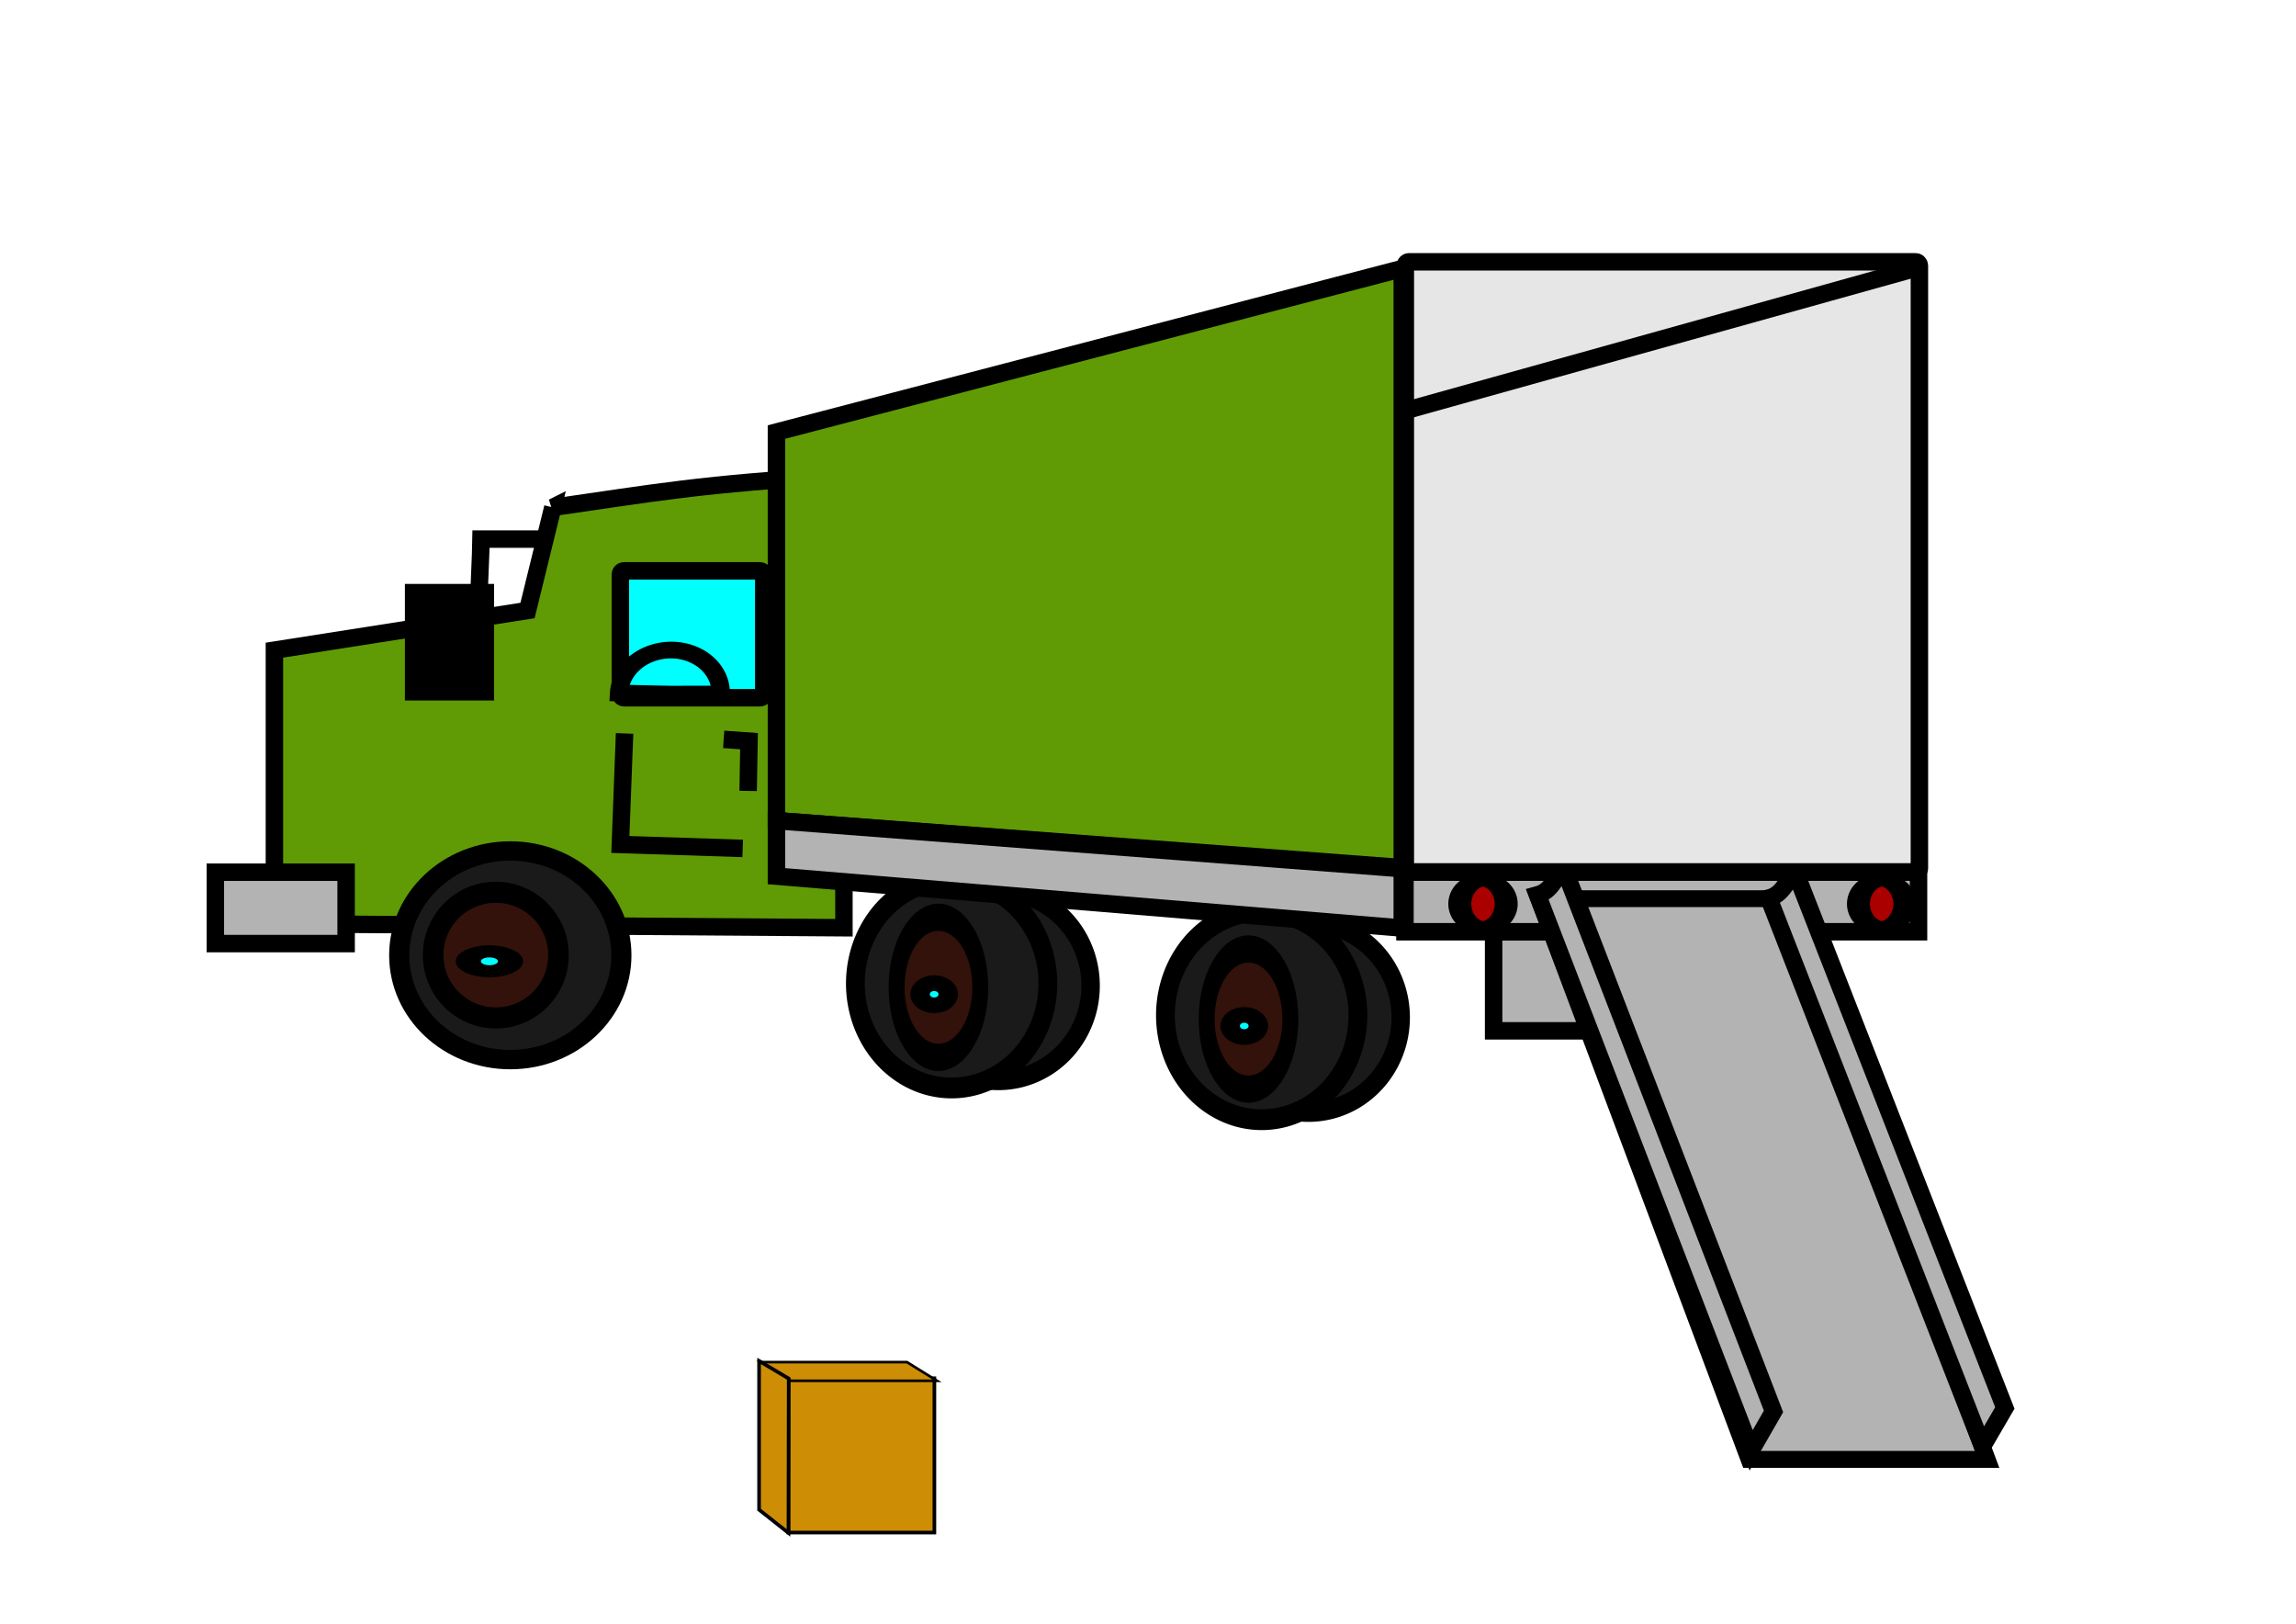 <?xml version="1.0" encoding="UTF-8" standalone="no"?>
<!-- Created with Inkscape (http://www.inkscape.org/) -->
<svg
    xmlns:inkscape="http://www.inkscape.org/namespaces/inkscape"
    xmlns:rdf="http://www.w3.org/1999/02/22-rdf-syntax-ns#"
    xmlns="http://www.w3.org/2000/svg"
    xmlns:xlink="http://www.w3.org/1999/xlink"
    xmlns:ns1="http://sozi.baierouge.fr"
    xmlns:cc="http://creativecommons.org/ns#"
    xmlns:dc="http://purl.org/dc/elements/1.1/"
    xmlns:sodipodi="http://sodipodi.sourceforge.net/DTD/sodipodi-0.dtd"
    id="svg2"
    sodipodi:docname="moving truck3.svg"
    inkscape:export-filename="C:\Users\user\Downloads\moving truck2.png"
    viewBox="0 0 1052.4 744.09"
    inkscape:export-xdpi="108.61"
    version="1.1"
    inkscape:export-ydpi="108.61"
    inkscape:version="0.48.4 r9939"
  >
  <sodipodi:namedview
      id="base"
      bordercolor="#666666"
      inkscape:pageshadow="2"
      inkscape:window-y="-4"
      pagecolor="#ffffff"
      inkscape:window-height="581"
      inkscape:window-maximized="1"
      inkscape:zoom="0.33"
      inkscape:window-x="58"
      showgrid="false"
      borderopacity="1.0"
      inkscape:current-layer="layer1"
      inkscape:cx="603.88095"
      inkscape:cy="414.59936"
      inkscape:window-width="962"
      inkscape:pageopacity="0.0"
      inkscape:document-units="px"
    >
    <inkscape:grid
        id="grid3381"
        enabled="true"
        visible="true"
        snapvisiblegridlinesonly="true"
        type="xygrid"
        empspacing="5"
    />
  </sodipodi:namedview
  >
  <g
      id="layer1"
      inkscape:label="Layer 1"
      inkscape:groupmode="layer"
      transform="translate(0 -308.27)"
    >
    <rect
        id="rect5084"
        style="stroke:#000000;stroke-width:8;fill:#b3b3b3"
        inkscape:export-ydpi="108.61"
        inkscape:export-filename="C:\Users\user\Downloads\moving truck-blank.png"
        height="45.433"
        width="81.216"
        inkscape:export-xdpi="108.61"
        y="735.25"
        x="684.62"
    />
    <path
        id="path3798"
        style="stroke:#000000;stroke-width:8;fill:#609b06"
        d="m253.4 540.8-11.602 47.251-116.02 18.173v125.4l261.05 1.817v-207.18c-64.475 3.521-88.931 8.175-133.43 14.539z"
        inkscape:export-ydpi="108.61"
        sodipodi:nodetypes="ccccccc"
        inkscape:export-filename="C:\Users\user\Downloads\moving truck-blank.png"
        inkscape:connector-curvature="0"
        inkscape:export-xdpi="108.61"
    />
    <rect
        id="rect3800"
        style="stroke:#000000;stroke-width:8;fill:#00ffff"
        inkscape:export-ydpi="108.61"
        inkscape:export-filename="C:\Users\user\Downloads\moving truck-blank.png"
        ry="1.685"
        height="58.155"
        width="65.746"
        inkscape:export-xdpi="108.61"
        y="569.88"
        x="284.34"
    />
    <path
        id="path4061"
        sodipodi:rx="51.42857"
        sodipodi:ry="48.57143"
        style="stroke:#000000;stroke-width:18.44;fill:#00ffff"
        sodipodi:type="arc"
        d="m-694.29 163.79a51.429 48.571 0 0 1 -102.84 1.364l51.408-1.364z"
        inkscape:export-ydpi="108.61"
        inkscape:export-filename="C:\Users\user\Downloads\moving truck-blank.png"
        transform="matrix(-.453 -.01 .024 -.415 -34.71 686.9)"
        sodipodi:cy="163.79076"
        sodipodi:cx="-745.71429"
        inkscape:export-xdpi="108.61"
        sodipodi:end="3.1135158"
        sodipodi:start="0"
    />
    <g
        id="g4981"
        inkscape:export-ydpi="108.61"
        inkscape:export-xdpi="108.61"
        inkscape:export-filename="C:\Users\user\Downloads\moving truck-blank.png"
        transform="matrix(.677 0 0 .636 578.27 374.83)"
      >
      <path
          id="path4838-1-4"
          sodipodi:rx="67.142853"
          sodipodi:ry="65.714287"
          style="stroke:#000000;stroke-width:12.193;fill:#1a1a1a"
          sodipodi:type="arc"
          d="m-437.14 592.36c0 36.293-30.061 65.714-67.143 65.714s-67.143-29.421-67.143-65.714 30.061-65.714 67.143-65.714 67.143 29.421 67.143 65.714z"
          transform="matrix(1.12 0 0 1.144 56.128 -93.957)"
          sodipodi:cy="592.36218"
          sodipodi:cx="-504.28571"
      />
    </g
    >
    <g
        id="g4977"
        inkscape:export-ydpi="108.61"
        inkscape:export-xdpi="108.61"
        inkscape:export-filename="C:\Users\user\Downloads\moving truck-blank.png"
        transform="matrix(.677 0 0 .636 578.27 374.83)"
      >
      <path
          id="path4838-5-2-1"
          sodipodi:rx="67.142853"
          sodipodi:ry="65.714287"
          style="stroke:#000000;stroke-width:22.022;fill:#32120a"
          sodipodi:type="arc"
          d="m-437.14 592.36c0 36.293-30.061 65.714-67.143 65.714s-67.143-29.421-67.143-65.714 30.061-65.714 67.143-65.714 67.143 29.421 67.143 65.714z"
          transform="matrix(.632 0 0 .689 -199.78 175.43)"
          sodipodi:cy="592.36218"
          sodipodi:cx="-504.28571"
      />
      <path
          id="path4838-5-2-1-8"
          sodipodi:rx="67.142853"
          sodipodi:ry="65.714287"
          style="stroke:#000000;stroke-width:79.984;fill:#00ffff"
          sodipodi:type="arc"
          d="m-437.14 592.36c0 36.293-30.061 65.714-67.143 65.714s-67.143-29.421-67.143-65.714 30.061-65.714 67.143-65.714 67.143 29.421 67.143 65.714z"
          transform="matrix(.213 0 0 .109 -415.39 523.48)"
          sodipodi:cy="592.36218"
          sodipodi:cx="-504.28571"
      />
    </g
    >
    <rect
        id="rect5049"
        style="stroke:#000000;stroke-width:8;fill:#b3b3b3"
        inkscape:export-ydpi="108.61"
        inkscape:export-filename="C:\Users\user\Downloads\moving truck-blank.png"
        height="32.712"
        width="59.945"
        inkscape:export-xdpi="108.61"
        y="707.99"
        x="98.707"
    />
    <path
        id="path5051"
        style="stroke:#000000;stroke-width:8;fill:none"
        d="m286.28 644.39l-1.934 50.885 56.078 1.817"
        inkscape:export-ydpi="108.61"
        inkscape:export-filename="C:\Users\user\Downloads\moving truck-blank.png"
        inkscape:connector-curvature="0"
        inkscape:export-xdpi="108.61"
    />
    <path
        id="path5051-0"
        style="stroke:#000000;stroke-width:8;fill:none"
        d="m342.92 670.74l0.4-22.811-11.602-0.815"
        inkscape:export-ydpi="108.61"
        inkscape:export-filename="C:\Users\user\Downloads\moving truck-blank.png"
        inkscape:connector-curvature="0"
        inkscape:export-xdpi="108.61"
    />
    <path
        id="path4838-1-3-3-1"
        sodipodi:rx="67.142853"
        sodipodi:ry="65.714287"
        style="stroke:#000000;stroke-width:13.388;fill:#1a1a1a"
        sodipodi:type="arc"
        d="m-437.14 592.36a67.143 65.714 0 1 1 -134.29 0 67.143 65.714 0 1 1 134.29 0z"
        inkscape:export-ydpi="108.61"
        inkscape:export-filename="C:\Users\user\Downloads\moving truck-blank.png"
        transform="matrix(.63 0 0 .661 917.43 383)"
        sodipodi:cy="592.36218"
        sodipodi:cx="-504.28571"
        inkscape:export-xdpi="108.61"
    />
    <path
        id="path4838-1-3-9"
        sodipodi:rx="67.142853"
        sodipodi:ry="65.714287"
        style="stroke:#000000;stroke-width:13.095;fill:#1a1a1a"
        sodipodi:type="arc"
        d="m-437.14 592.36a67.143 65.714 0 1 1 -134.29 0 67.143 65.714 0 1 1 134.29 0z"
        inkscape:export-ydpi="108.61"
        inkscape:export-filename="C:\Users\user\Downloads\moving truck-blank.png"
        transform="matrix(.657 0 0 .728 909.62 342.33)"
        sodipodi:cy="592.36218"
        sodipodi:cx="-504.28571"
        inkscape:export-xdpi="108.61"
    />
    <g
        id="g4977-7-8"
        inkscape:export-ydpi="108.61"
        inkscape:export-xdpi="108.61"
        inkscape:export-filename="C:\Users\user\Downloads\moving truck-blank.png"
        transform="matrix(.452 0 0 .709 806.62 361.53)"
      >
      <path
          id="path4838-5-2-1-4-6"
          sodipodi:rx="67.142853"
          sodipodi:ry="65.714287"
          style="stroke:#000000;stroke-width:25.542;fill:#32120a"
          sodipodi:type="arc"
          d="m-437.14 592.36c0 36.293-30.061 65.714-67.143 65.714s-67.143-29.421-67.143-65.714 30.061-65.714 67.143-65.714 67.143 29.421 67.143 65.714z"
          transform="matrix(.632 0 0 .689 -199.78 175.43)"
          sodipodi:cy="592.36218"
          sodipodi:cx="-504.28571"
      />
      <path
          id="path4838-5-2-1-8-2-5"
          sodipodi:rx="67.142853"
          sodipodi:ry="65.714287"
          style="stroke:#000000;stroke-width:92.772;fill:#00ffff"
          sodipodi:type="arc"
          d="m-437.14 592.36c0 36.293-30.061 65.714-67.143 65.714s-67.143-29.421-67.143-65.714 30.061-65.714 67.143-65.714 67.143 29.421 67.143 65.714z"
          transform="matrix(.213 0 0 .109 -415.39 523.48)"
          sodipodi:cy="592.36218"
          sodipodi:cx="-504.28571"
      />
    </g
    >
    <path
        id="path4838-1-3-3"
        sodipodi:rx="67.142853"
        sodipodi:ry="65.714287"
        style="stroke:#000000;stroke-width:13.388;fill:#1a1a1a"
        sodipodi:type="arc"
        d="m-437.14 592.36a67.143 65.714 0 1 1 -134.29 0 67.143 65.714 0 1 1 134.29 0z"
        inkscape:export-ydpi="108.61"
        inkscape:export-filename="C:\Users\user\Downloads\moving truck-blank.png"
        transform="matrix(.63 0 0 .661 775.3 368.46)"
        sodipodi:cy="592.36218"
        sodipodi:cx="-504.28571"
        inkscape:export-xdpi="108.61"
    />
    <path
        id="path4838-1-3"
        sodipodi:rx="67.142853"
        sodipodi:ry="65.714287"
        style="stroke:#000000;stroke-width:13.095;fill:#1a1a1a"
        sodipodi:type="arc"
        d="m-437.14 592.36a67.143 65.714 0 1 1 -134.29 0 67.143 65.714 0 1 1 134.29 0z"
        inkscape:export-ydpi="108.61"
        inkscape:export-filename="C:\Users\user\Downloads\moving truck-blank.png"
        transform="matrix(.657 0 0 .728 767.5 327.79)"
        sodipodi:cy="592.36218"
        sodipodi:cx="-504.28571"
        inkscape:export-xdpi="108.61"
    />
    <rect
        id="rect3092"
        style="stroke:#000000;stroke-width:8;fill:#e6e6e6"
        inkscape:export-ydpi="108.61"
        inkscape:export-filename="C:\Users\user\Downloads\moving truck-blank.png"
        ry="1.685"
        height="279.6"
        width="235.63"
        inkscape:export-xdpi="108.61"
        y="428.26"
        x="644.15"
    />
    <path
        id="path3168"
        style="stroke:#000000;stroke-width:8;fill:none"
        d="m876.06 431.76c-231.75 64.65-231.75 64.65-231.75 64.65"
        inkscape:export-ydpi="108.61"
        inkscape:export-filename="C:\Users\user\Downloads\moving truck-blank.png"
        inkscape:connector-curvature="0"
        inkscape:export-xdpi="108.61"
    />
    <rect
        id="rect3206"
        style="stroke:#000000;stroke-width:8;fill:#b3b3b3"
        inkscape:export-ydpi="108.61"
        inkscape:export-filename="C:\Users\user\Downloads\moving truck-blank.png"
        height="27.32"
        width="235.4"
        inkscape:export-xdpi="108.61"
        y="707.96"
        x="643.98"
    />
    <rect
        id="rect3206-8"
        style="stroke:#000000;stroke-width:8.268;fill:#b3b3b3"
        inkscape:export-ydpi="108.61"
        inkscape:export-filename="C:\Users\user\Downloads\moving truck-blank.png"
        transform="matrix(1 0 .351 .936 0 0)"
        height="274.54"
        width="109.13"
        inkscape:export-xdpi="108.61"
        y="769.36"
        x="435.3"
    />
    <path
        id="rect3206-8-5"
        style="stroke:#000000;stroke-width:8;fill:#b3b3b3"
        d="m704.71 718.4c7.946-2.138 8.554-11.373 12.953-10.177l95.248 246.88-10.245 17.81z"
        inkscape:export-ydpi="108.61"
        sodipodi:nodetypes="ccccc"
        inkscape:export-filename="C:\Users\user\Downloads\moving truck-blank.png"
        inkscape:connector-curvature="0"
        inkscape:export-xdpi="108.61"
    />
    <path
        id="rect3206-8-5-7"
        style="stroke:#000000;stroke-width:8;fill:#b3b3b3"
        d="m810.74 719.87c7.946-2.111 8.554-11.226 12.953-10.046l95.248 243.7-10.245 17.581z"
        inkscape:export-ydpi="108.61"
        sodipodi:nodetypes="ccccc"
        inkscape:export-filename="C:\Users\user\Downloads\moving truck-blank.png"
        inkscape:connector-curvature="0"
        inkscape:export-xdpi="108.61"
    />
    <path
        id="rect3359"
        style="stroke:#000000;stroke-width:8;fill:#609b06"
        d="m355.89 506.27 286.85-74.948v274.57l-286.85-21.519z"
        inkscape:export-ydpi="108.61"
        sodipodi:nodetypes="ccccc"
        inkscape:export-filename="C:\Users\user\Downloads\moving truck-blank.png"
        inkscape:connector-curvature="0"
        inkscape:export-xdpi="108.61"
    />
    <path
        id="rect3206-1"
        style="stroke:#000000;stroke-width:8;fill:#b3b3b3"
        d="m355.89 684.37 286.85 22.005v27.229l-286.85-23.792z"
        inkscape:export-ydpi="108.61"
        sodipodi:nodetypes="ccccc"
        inkscape:export-filename="C:\Users\user\Downloads\moving truck-blank.png"
        inkscape:connector-curvature="0"
        inkscape:export-xdpi="108.61"
    />
    <g
        id="g4977-7"
        inkscape:export-ydpi="108.61"
        inkscape:export-xdpi="108.61"
        inkscape:export-filename="C:\Users\user\Downloads\moving truck-blank.png"
        transform="matrix(.452 0 0 .709 664.49 346.99)"
      >
      <path
          id="path4838-5-2-1-4"
          sodipodi:rx="67.142853"
          sodipodi:ry="65.714287"
          style="stroke:#000000;stroke-width:25.542;fill:#32120a"
          sodipodi:type="arc"
          d="m-437.14 592.36c0 36.293-30.061 65.714-67.143 65.714s-67.143-29.421-67.143-65.714 30.061-65.714 67.143-65.714 67.143 29.421 67.143 65.714z"
          transform="matrix(.632 0 0 .689 -199.78 175.43)"
          sodipodi:cy="592.36218"
          sodipodi:cx="-504.28571"
      />
      <path
          id="path4838-5-2-1-8-2"
          sodipodi:rx="67.142853"
          sodipodi:ry="65.714287"
          style="stroke:#000000;stroke-width:92.772;fill:#00ffff"
          sodipodi:type="arc"
          d="m-437.14 592.36c0 36.293-30.061 65.714-67.143 65.714s-67.143-29.421-67.143-65.714 30.061-65.714 67.143-65.714 67.143 29.421 67.143 65.714z"
          transform="matrix(.213 0 0 .109 -415.39 523.48)"
          sodipodi:cy="592.36218"
          sodipodi:cx="-504.28571"
      />
    </g
    >
    <rect
        id="rect5084-2"
        style="stroke:#000000;stroke-width:8;fill:#000000"
        inkscape:export-ydpi="108.61"
        inkscape:export-filename="C:\Users\user\Downloads\moving truck-blank.png"
        height="45.433"
        width="32.873"
        inkscape:export-xdpi="108.61"
        y="579.87"
        x="189.59"
    />
    <path
        id="path5104"
        style="stroke:#000000;stroke-width:8;fill:none"
        d="m218.6 604.41c1.934-47.251 1.934-49.068 1.934-49.068h27.072"
        inkscape:export-ydpi="108.61"
        inkscape:export-filename="C:\Users\user\Downloads\moving truck-blank.png"
        inkscape:connector-curvature="0"
        inkscape:export-xdpi="108.61"
    />
    <path
        id="path5106"
        sodipodi:rx="12.857142"
        sodipodi:ry="22.857143"
        style="stroke:#000000;stroke-width:12.735;fill:#aa0000"
        sodipodi:type="arc"
        d="m188.57 569.51a12.857 22.857 0 1 1 -25.714 0 12.857 22.857 0 1 1 25.714 0z"
        inkscape:export-ydpi="108.61"
        inkscape:export-filename="C:\Users\user\Downloads\moving truck-blank.png"
        transform="matrix(.827 0 0 .477 534.44 450.85)"
        sodipodi:cy="569.50507"
        sodipodi:cx="175.71428"
        inkscape:export-xdpi="108.61"
    />
    <path
        id="path5106-8"
        sodipodi:rx="12.857142"
        sodipodi:ry="22.857143"
        style="stroke:#000000;stroke-width:12.735;fill:#aa0000"
        sodipodi:type="arc"
        d="m188.57 569.51a12.857 22.857 0 1 1 -25.714 0 12.857 22.857 0 1 1 25.714 0z"
        inkscape:export-ydpi="108.61"
        inkscape:export-filename="C:\Users\user\Downloads\moving truck-blank.png"
        transform="matrix(.827 0 0 .477 717.17 450.85)"
        sodipodi:cy="569.50507"
        sodipodi:cx="175.71428"
        inkscape:export-xdpi="108.61"
    />
    <rect
        id="rect3094-17"
        style="stroke:#000000;stroke-width:1.66;fill:#cd8e06"
        inkscape:export-ydpi="317.79001"
        inkscape:export-filename="C:\Users\user\Downloads\box.png"
        transform="scale(-1,1)"
        height="70.708"
        width="66.933"
        inkscape:export-xdpi="317.79001"
        y="939.91"
        x="-428.29"
    />
    <rect
        id="rect3094-17-0"
        style="stroke:#000000;stroke-width:2.286;fill:#cd8e06"
        inkscape:export-ydpi="317.79001"
        inkscape:export-filename="C:\Users\user\Downloads\box.png"
        transform="matrix(-1 0 .85 .528 0 0)"
        height="16.239"
        width="66.933"
        inkscape:export-xdpi="317.79001"
        y="1766.1"
        x="1085.5"
    />
    <path
        id="path3159"
        style="color:#000000;stroke:#000000;stroke-width:1.66;fill:#cd8e06"
        d="m361.52 940.06-0.115 70.737-13.471-10.653v-68.18z"
        inkscape:export-ydpi="317.79001"
        inkscape:export-filename="C:\Users\user\Downloads\box.png"
        inkscape:connector-curvature="0"
        inkscape:export-xdpi="317.79001"
    />
  </g
  >
</svg
>
